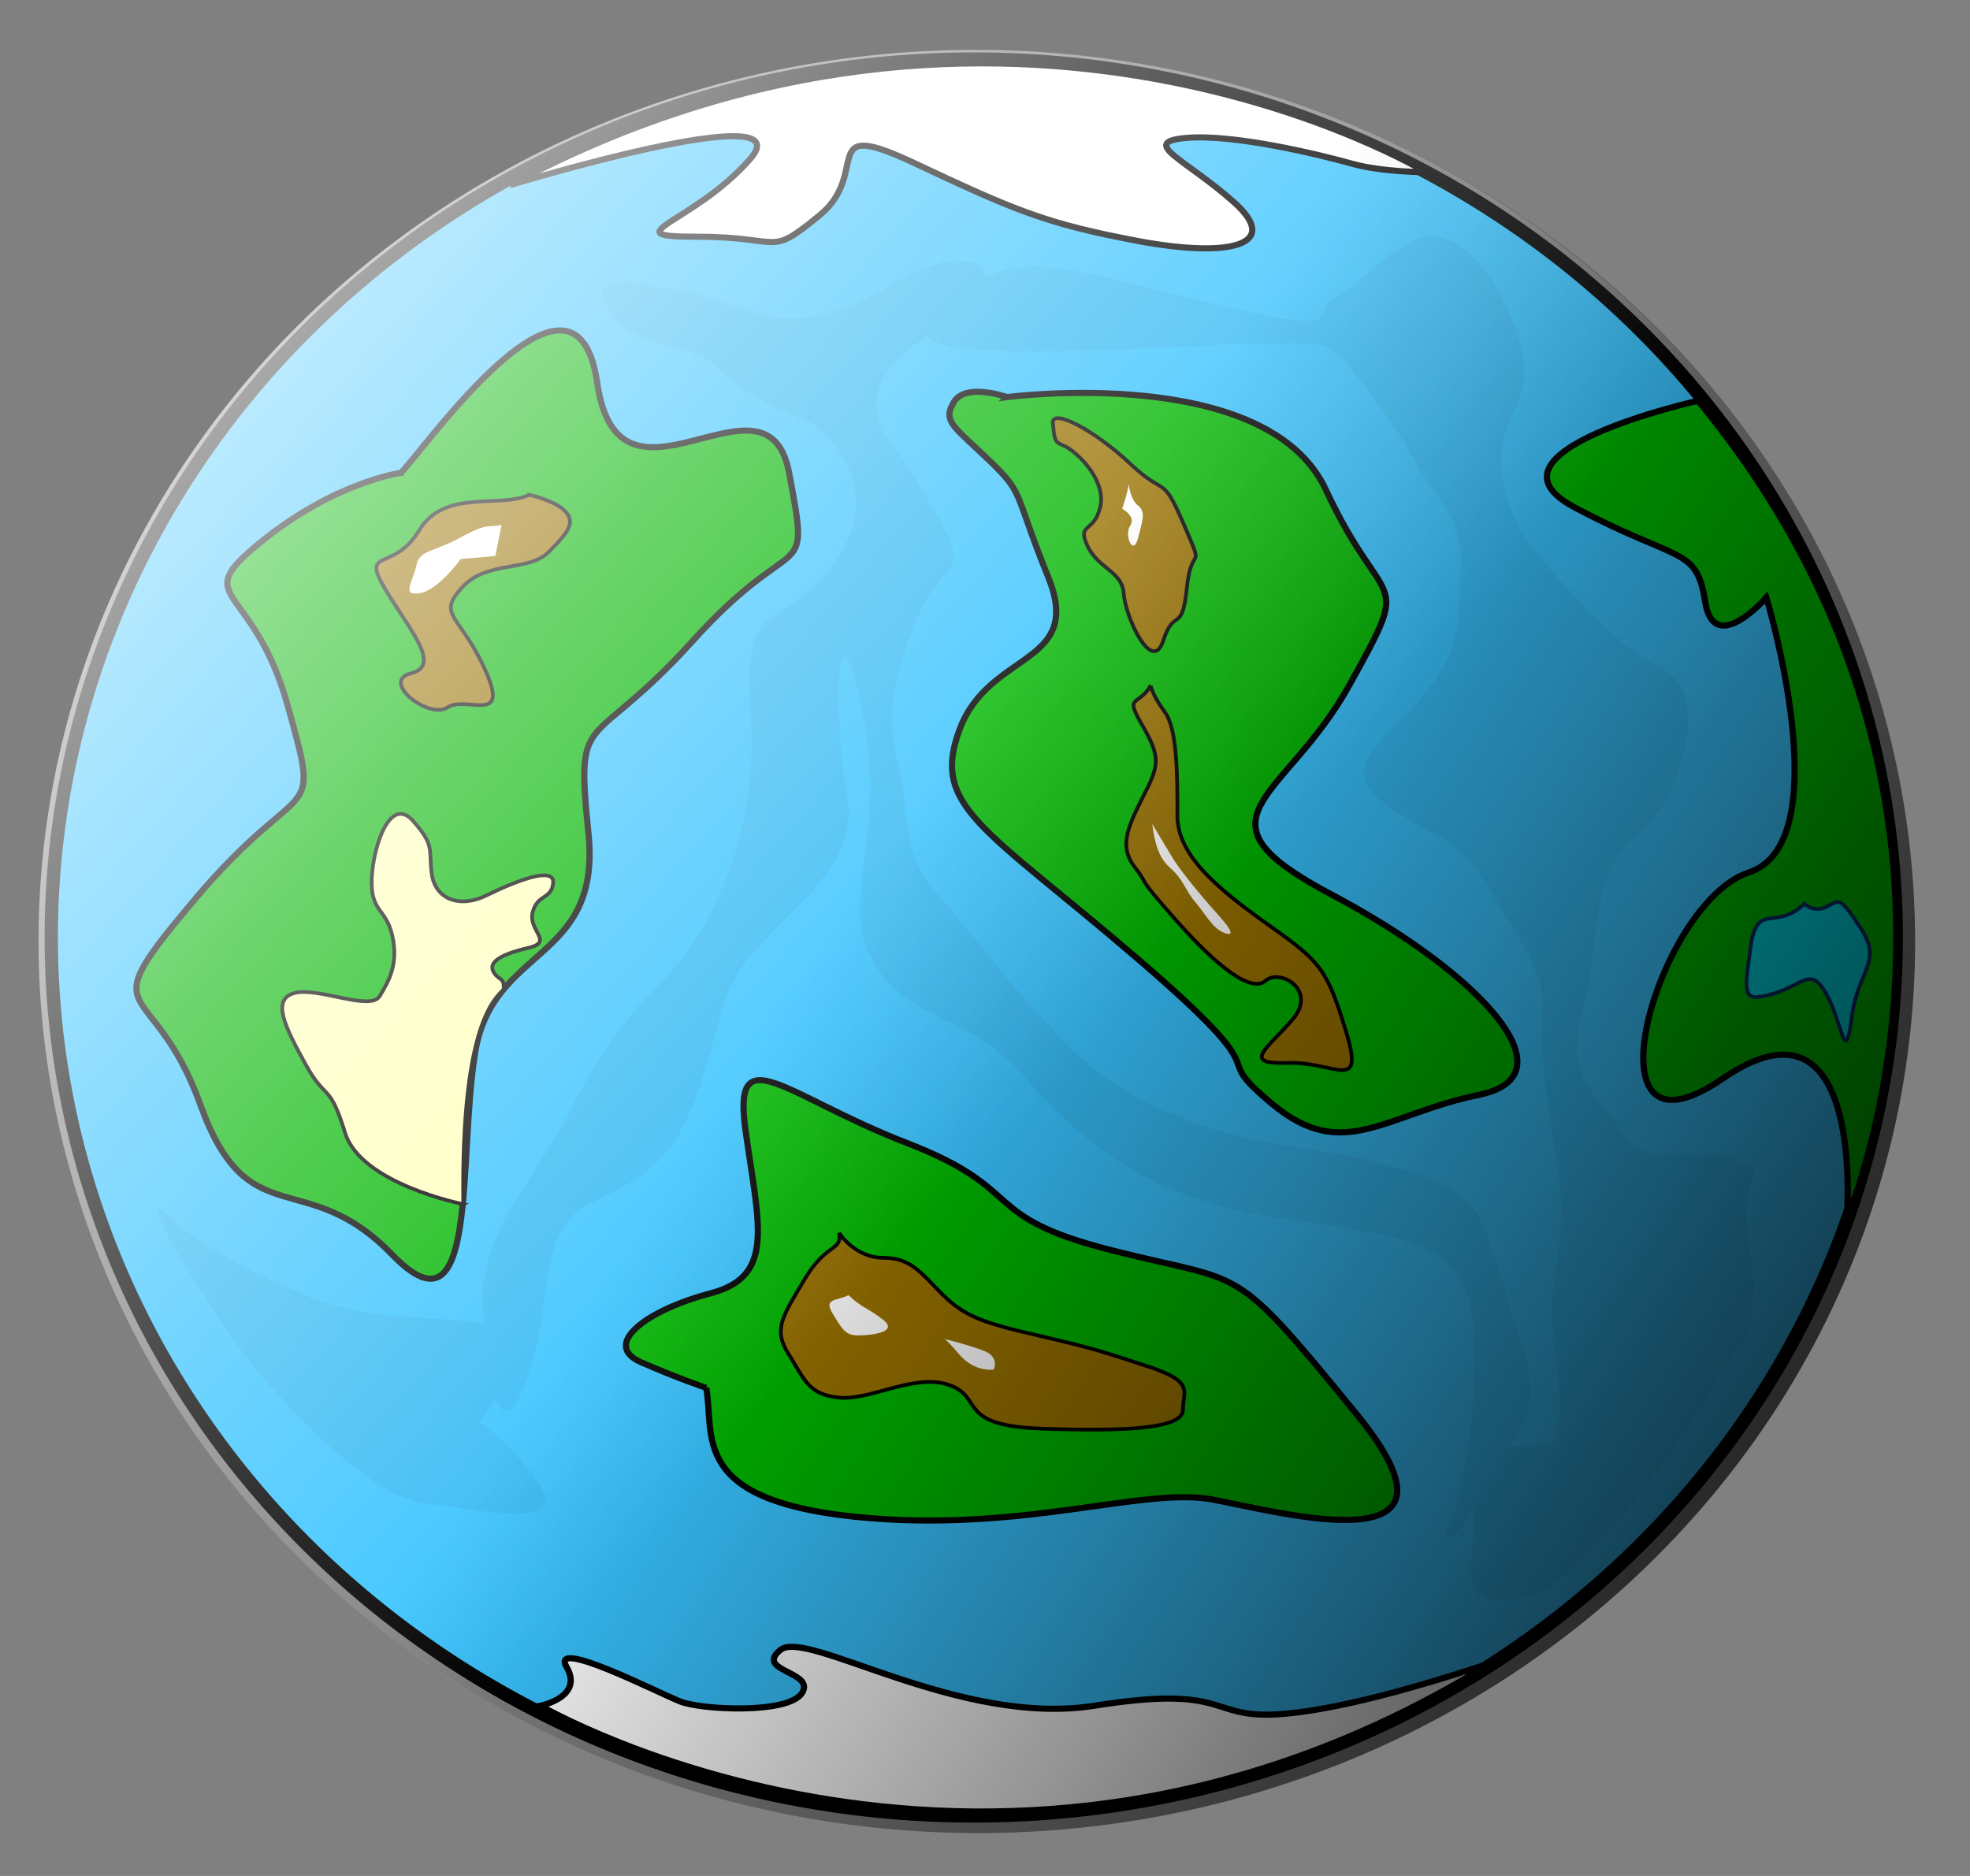<?xml version="1.0" encoding="UTF-8"?>
<svg   sodipodi:version="0.32" viewBox="0 0 315 300" xmlns="http://www.w3.org/2000/svg" xmlns:sodipodi="http://inkscape.sourceforge.net/DTD/sodipodi-0.dtd">
<rect x="0" y="0" width="315" height="300" fill="#808080" stroke="none"/>
<defs>
<linearGradient id="b" x1="205.06" x2="134.74" y1="1159.8" y2="1116.1" gradientTransform="scale(1.293 .773)" gradientUnits="userSpaceOnUse">
<stop offset="0"/>
<stop stop-opacity="0" offset="1"/>
</linearGradient>
<linearGradient id="a" x1="95.03" x2="162.04" y1="1050.1" y2="1107.1" gradientTransform="scale(1.293 .773)" gradientUnits="userSpaceOnUse">
<stop stop-color="#fff" offset="0"/>
<stop stop-color="#fff" stop-opacity="0" offset="1"/>
</linearGradient>
</defs>
<sodipodi:namedview bordercolor="#666666" borderopacity="1.0" pagecolor="#ffffff"/>
<g transform="translate(-94.761 -541.75)">
<g transform="matrix(1.058 0 0 1.048 -437.4 -99.88)">
<g transform="matrix(1.879 0 0 1.868 284.69 -797.69)">
<path transform="matrix(.959 0 0 .995 4.886 3.683)" d="m275.09 831.84a77.368 72.105 0 1 1-154.74 0 77.368 72.105 0 1 1 154.74 0z" fill="#38c3ff" stroke="#000" stroke-linejoin="round" stroke-width="1.116" sodipodi:cx="197.71930" sodipodi:cy="831.83588" sodipodi:rx="77.368423" sodipodi:ry="72.105263" sodipodi:type="arc"/>
<path d="m148.42 793.41c1.76-1.75 14.04-19.64 15.79-7.36s13.68-2.11 15.44 7.36c1.75 9.48 0.7 4.22-7.72 13.69s-9.47 5.26-8.42 15.79c1.05 10.52-7.72 9.12-9.12 17.89-1.41 8.78 0.35 23.86-6.67 16.49-7.02-7.36-11.58-1.4-15.44-12.28-3.86-10.87-9.12-6.31-0.35-16.84 8.77-10.52 10.18-5.61 7.37-15.79-2.81-10.17-8.07-8.42-2.11-13.33 5.97-4.91 11.23-5.62 11.23-5.62z" fill="#00b600" fill-rule="evenodd" stroke="#000" stroke-width=".5"/>
<path d="m197.18 787.22s20.89-2.79 25.64 7.57 7.12 6.38 1.9 15.94c-5.22 9.57-13.3 10.76-1.42 17.14 11.87 6.37 19.47 14.74 11.87 16.34-7.6 1.59-10.93 5.58-16.62 0.79-5.7-4.78 1.42-1.19-10.93-11.95-12.34-10.76-16.62-12.36-14.24-18.73 2.37-6.38 9.97-5.18 7.12-12.36-2.85-7.17-1.9-6.77-4.75-9.56s-3.8-3.19-2.85-4.78c0.95-1.6 4.28-0.4 4.28-0.4z" fill="#00b600" fill-rule="evenodd" stroke="#000" stroke-width=".5"/>
<path d="m172.98 868.15c0.7 3.86-1.4 9.12 11.93 10.53 13.34 1.4 23.16-2.46 28.77-1.41 5.62 1.06 21.76 5.62 11.58-7.01-10.17-12.63-8.77-10.53-19.65-13.34-10.87-2.8-6.66-4.91-16.49-8.77-9.82-3.86-14.03-8.77-12.98-1.05s2.46 11.93-2.81 13.33c-5.26 1.41-8.77 4.21-5.61 5.62 3.16 1.4 5.26 2.1 5.26 2.1z" fill="#00b600" fill-rule="evenodd" stroke="#000" stroke-width=".5"/>
<path d="m157.19 769.91s23.86-7.37 19.3-2.11-11.23 6.32-4.21 6.32 5.61 1.75 9.83-1.76c4.21-3.51-0.36-8.07 7.71-4.21s10.53 4.91 17.9 6.32c7.37 1.4 11.58 0.35 7.72-3.16s-7.72-4.91-3.86-5.26 10.88 1.4 13.33 2.1c2.46 0.7 5.97 0.7 5.97 0.7s-33.69-20.7-73.69 1.06z" fill="#fff" fill-rule="evenodd" stroke="#000" stroke-width=".5"/>
<path d="m236.14 890.61c-3.16 1.05-11.58 3.86-17.19 4.21-5.62 0.35-3.86-2.46-14.74-0.7-10.88 1.75-23.16-6.32-25.26-4.56-2.11 1.75 2.8 1.75 1.75 3.5-1.05 1.76-8.07 1.41-9.82 0.71-1.76-0.71-10.53-5.27-9.13-2.81 1.41 2.45-2.1 3.16-2.1 3.16s36.53 21.61 76.49-3.51z" fill="#fff" fill-rule="evenodd" stroke="#000" stroke-width=".5" sodipodi:nodetypes="ccccccccc"/>
<path d="m252.75 787.52s-18.36 4.14-9.94 8.7 9.82 3.16 10.52 7.72c0.71 4.56 4.92-0.35 4.92-0.35s5.96 20-1.41 22.46c-7.37 2.45-13.68 24.91-2.1 16.84s9.98 11.44 9.98 11.44 14.56-34.19-11.97-66.81z" fill="#00b600" fill-rule="evenodd" stroke="#000" stroke-width=".5" sodipodi:nodetypes="cccccccc"/>
<path d="m202.89 792.02s2.29 2.03 1.78 4.19-1.9 1.27-1.02 3.17c0.89 1.9 2.79 2.03 2.92 3.93s2.28 6.59 3.17 3.81c0.89-2.79 1.52-0.51 1.9-4.32 0.38-3.8 1.52-1.01-0.25-5.2-1.78-4.18-1.4-2.15-4.31-4.94-2.92-2.79-6.34-4.57-6.22-3.3 0.13 1.27 0.13 1.52 0.77 1.78 0.63 0.25 1.26 0.88 1.26 0.88z" fill="#987100" fill-rule="evenodd" stroke="#000" stroke-width=".3"/>
<path d="m208.73 810.79c-1.02 1.78-2.16 0.64-0.64 3.3s1.27 3.3 0 5.83c-1.27 2.54-1.9 4.06-0.63 5.71s-0.13 0.38 3.3 4.31c3.42 3.93 6.08 5.96 7.22 4.95 1.14-1.02 4.19 0.76 2.16 3.17s-4.19 3.67-0.38 3.55c3.8-0.13 6.21 2.53 4.69-2.54s-2.03-5.71-6.09-8.62c-4.05-2.92-7.48-5.71-7.48-9.01 0-3.29 0-7.1-1.01-8.49-1.02-1.4-1.14-2.16-1.14-2.16z" fill="#987100" fill-rule="evenodd" stroke="#000" stroke-width=".3"/>
<path d="m206.95 794.31c0 0.5-0.51 2.03-0.51 2.03s1.15 0.63 0.64 1.39 0.25 2.54 0.63 1.02c0.38-1.53 0.64-2.16 0-2.67-0.63-0.5-0.76-1.77-0.76-1.77z" fill="#fff" fill-rule="evenodd"/>
<path d="m208.85 822.08c0.13 0.76 0.26 2.53 1.4 3.55 1.14 1.01 1.27 1.9 2.03 2.79s1.39 2.15 2.28 2.53c0.89 0.39 0.76-0.12-0.25-1.26-1.02-1.14-3.05-3.55-3.81-4.82s-1.65-2.79-1.65-2.79z" fill="#fff" fill-rule="evenodd"/>
<path d="m158.76 795.2c-2.41 1.14-6.84-0.51-8.87 2.91-2.03 3.43-4.69 1.4-2.79 4.69 1.9 3.3 4.69 6.34 2.15 6.98-2.53 0.63 1.4 3.8 2.92 2.79 1.52-1.02 5.07 1.52 3.04-3.05-2.03-4.56-3.93-4.43-1.9-6.72 2.03-2.28 5.33-1.26 6.98-2.91 1.64-1.65 2.15-2.41 1.39-3.3s-2.92-1.39-2.92-1.39z" fill="#987100" fill-rule="evenodd" stroke="#000" stroke-width=".3"/>
<path d="m153.44 853.15s-8.24-1.65-9.51-5.84c-1.27-4.18-1.52-2.53-3.17-5.58-1.65-3.04-2.79-5.32-0.89-5.83s6.09 1.52 6.85 0.25c0.76-1.26 1.52-2.66 1.01-4.94s-1.77-1.9-1.65-4.69c0.13-2.79 1.52-6.72 3.3-4.7 1.78 2.03 1.27 2.29 1.52 4.32 0.26 2.03 2.16 2.91 4.44 1.77s5.45-2.41 5.33-1.01c-0.13 1.39-1.27 0.88-1.65 2.41-0.38 1.52 1.77 2.41-0.38 2.91-2.16 0.51-3.17 1.14-2.79 1.91 0.38 0.76 0.94 0.44 0.83 1.48-0.73 0.78-3.42 2.92-3.24 17.54z" fill="#ffffbc" fill-rule="evenodd" stroke="#000" stroke-width=".3" sodipodi:nodetypes="cccccccccccccccc"/>
<path d="m261.3 828.61c-2.29 2.28-3.81-0.25-4.32 3.55-0.5 3.81-0.76 4.57 1.78 3.81s3.04-2.29 4.31 0c1.27 2.28 1.52 6.09 2.03 2.03s2.54-4.57 0.76-7.36c-1.77-2.79-1.77-2.28-2.79-1.78-1.01 0.51-1.77-0.25-1.77-0.25z" fill="#00d2dd" fill-rule="evenodd" stroke="#082c63" stroke-width=".3"/>
<path d="m231 774.09c-0.47 0.05-0.93 0.19-1.41 0.47-3.8 2.29-4.06 3.58-6.09 4.6-2.03 1.01 1.79 3.29-9.38 0.5-11.16-2.79-13.44-3.58-17-2.82-0.82 0.18-1.19 0.38-1.81 0.57 0-0.75-0.48-1.32-2-1.32-3.8 0-7.37 4.06-11.93 4.57-4.57 0.5-5.06-1.02-10.13-2.04-5.07-1.01-8.13-1.51-5.84 1.79 2.28 3.29 6.34 2.02 8.62 4.56s7.35 4.31 7.35 4.31 6.34 4.31 2.28 10.91c-4.06 6.59-7.86 2.28-7.1 12.93 0.76 10.66-4.05 18.77-7.09 21.82-3.05 3.04-5.09 5.86-7.63 10.94-2.53 5.07-7.09 9.63-6.84 15.46 0.02 0.53 0.09 1.04 0.12 1.57-3.05-0.58-8.3-0.29-12.31-1.57-5.58-1.77-11.92-5.85-12.93-7.12-1.02-1.27-1-0.25-1-0.25 1.52 3.3 1 2.29 4.81 8.37 3.8 6.09 12.18 14.72 16.5 15.22 4.31 0.51 11.91 2.31 9.37-1.5-2.53-3.8-4.81-5.09-4.81-5.09s0.73-0.99 1.34-1.91c0.58 1.46 1.36 1.46 2.47-1.62 2.29-6.34 0.49-12.19 5.32-14.47 4.82-2.28 7.09-4.05 9.12-11.16 2.03-7.1 1.52-7.11 6.34-11.93 4.82-4.83 5.61-7.11 4.85-10.91-0.76-3.81-1.04-17.25 1.25-6.59 2.28 10.65-1.76 15.23 0.78 20.56 2.54 5.32 7.59 4.3 12.16 9.62 4.56 5.33 10.16 10.14 20.31 11.66 10.14 1.52 15.46 1.77 15.97 8.62 0.5 6.85-0.77 13.72-1.78 16-0.93 2.09-0.11 2.67 1.96-1.06-0.08 0.72-0.18 1.34-0.18 2.31 0 3.05-1.51 5.85 3.56 5.35 5.07-0.51 15.21-15.72 15.97-18 0.76-2.29 4.05-2.29 2.78-10.16-1.27-7.86 2.3-6.61-1.5-7.87-3.81-1.27-6.84 1.27-9.13-2.53-2.28-3.81-4.33-3.57-2.81-9.91s0.51-10.64 4.31-13.94c3.81-3.3 5.09-10.15 3.32-12.44-1.78-2.28-2.31-0.77-7.13-5.84s-6.84-7.59-7.09-11.91c-0.26-4.31 2.8-5.08 1.53-9.9-1.11-4.22-4.18-9.19-7.47-8.85zm-40.22 8.13c0.38 0.7 2.3 1.25 8.38 1.25 13.19 0 22.56-1.52 24.34 0s5.59 7.34 5.59 7.34c3.05 6.09 4.82 5.58 4.57 10.91-0.26 5.33-0.28 6.36-2.82 9.66-2.53 3.29-7.33 5.83-3.53 8.87 3.81 3.04 5.84 2.27 8.63 7.09s4.56 6.86 4.31 10.41 0.49 7.36 1.25 12.69c0.76 5.32-0.5 8.36-0.5 11.4 0 3.05 1.26 8.89 0.25 10.41-0.79 1.18-2.32 0.41-3.69 0.81 1.45-2.33 2.45-4.48 0.91-8.94-2.28-6.59-2.53-10.13-5.06-11.9-2.54-1.78-8.15-3.05-13.47-3.81-5.33-0.76-12.93-3.06-17.75-8.13s-3.31-3.55-7.63-8.87c-4.31-5.33-5.05-5.33-5.56-10.66s-2.29-6.08 0.25-13.69 5.58-4.31 2.03-10.65c-3.55-6.35-4.31-5.85-4.56-8.13-0.24-2.11 0.72-3.81 4.06-6.06z" fill-rule="evenodd" opacity=".047"/>
<path d="m183.67 855.5c0.25 1.52-1.02 0.76-2.79 3.81-1.78 3.04-2.54 4.06-1.27 6.09 1.27 2.02 1.52 3.29 4.06 3.55 2.54 0.25 6.09-2.03 8.88-1.02 2.79 1.02 0.51 3.3 7.35 3.55 6.85 0.26 11.42 0 11.42-1.52s1.02-2.28-2.79-3.55-4.57-1.52-8.88-2.54c-4.31-1.01-5.83-1.52-7.61-3.29-1.78-1.78-2.54-3.05-4.82-3.05s-3.55-2.03-3.55-2.03z" fill="#987100" fill-rule="evenodd" stroke="#000" stroke-width=".3"/>
<path d="m184.43 860.58c-1.01 0.5-2.03 0.25-1.27 1.52s1.02 1.77 2.03 1.77c1.02 0 3.3-0.25 2.03-1.27-1.27-1.01-1.78-1.01-2.79-2.02z" fill="#fff" fill-rule="evenodd"/>
<path d="m192.04 864.13s0-0.26 1.27 1.27c1.27 1.52 2.79 1.26 2.79 1.26s0.51-1.01-0.76-1.52-3.3-1.01-3.3-1.01z" fill="#fff" fill-rule="evenodd"/>
<path d="m156.52 797.66c-1.01 0.25-1.01-0.25-3.29 1.02-2.29 1.26-3.3 1.01-3.56 2.28-0.25 1.27-1.26 2.54 0.26 2.28 1.52-0.25 3.3-2.79 3.3-2.79l2.79-0.25 0.5-2.54z" fill="#fff" fill-rule="evenodd"/>
</g>
<path transform="matrix(1.918 0 0 3.081 277.63 -1877.5)" d="m268.4 854.74a73.823 44.141 0 1 1-147.65 0 73.823 44.141 0 1 1 147.65 0z" fill="url(#b)" opacity=".869" sodipodi:cx="194.57747" sodipodi:cy="854.74048" sodipodi:rx="73.822746" sodipodi:ry="44.141434" sodipodi:type="arc"/>
<path transform="matrix(1.918 0 0 3.081 277.21 -1877.6)" d="m268.4 854.74a73.823 44.141 0 1 1-147.65 0 73.823 44.141 0 1 1 147.65 0z" fill="url(#a)" opacity=".869" sodipodi:cx="194.57747" sodipodi:cy="854.74048" sodipodi:rx="73.822746" sodipodi:ry="44.141434" sodipodi:type="arc"/>
</g>
</g>
</svg>
